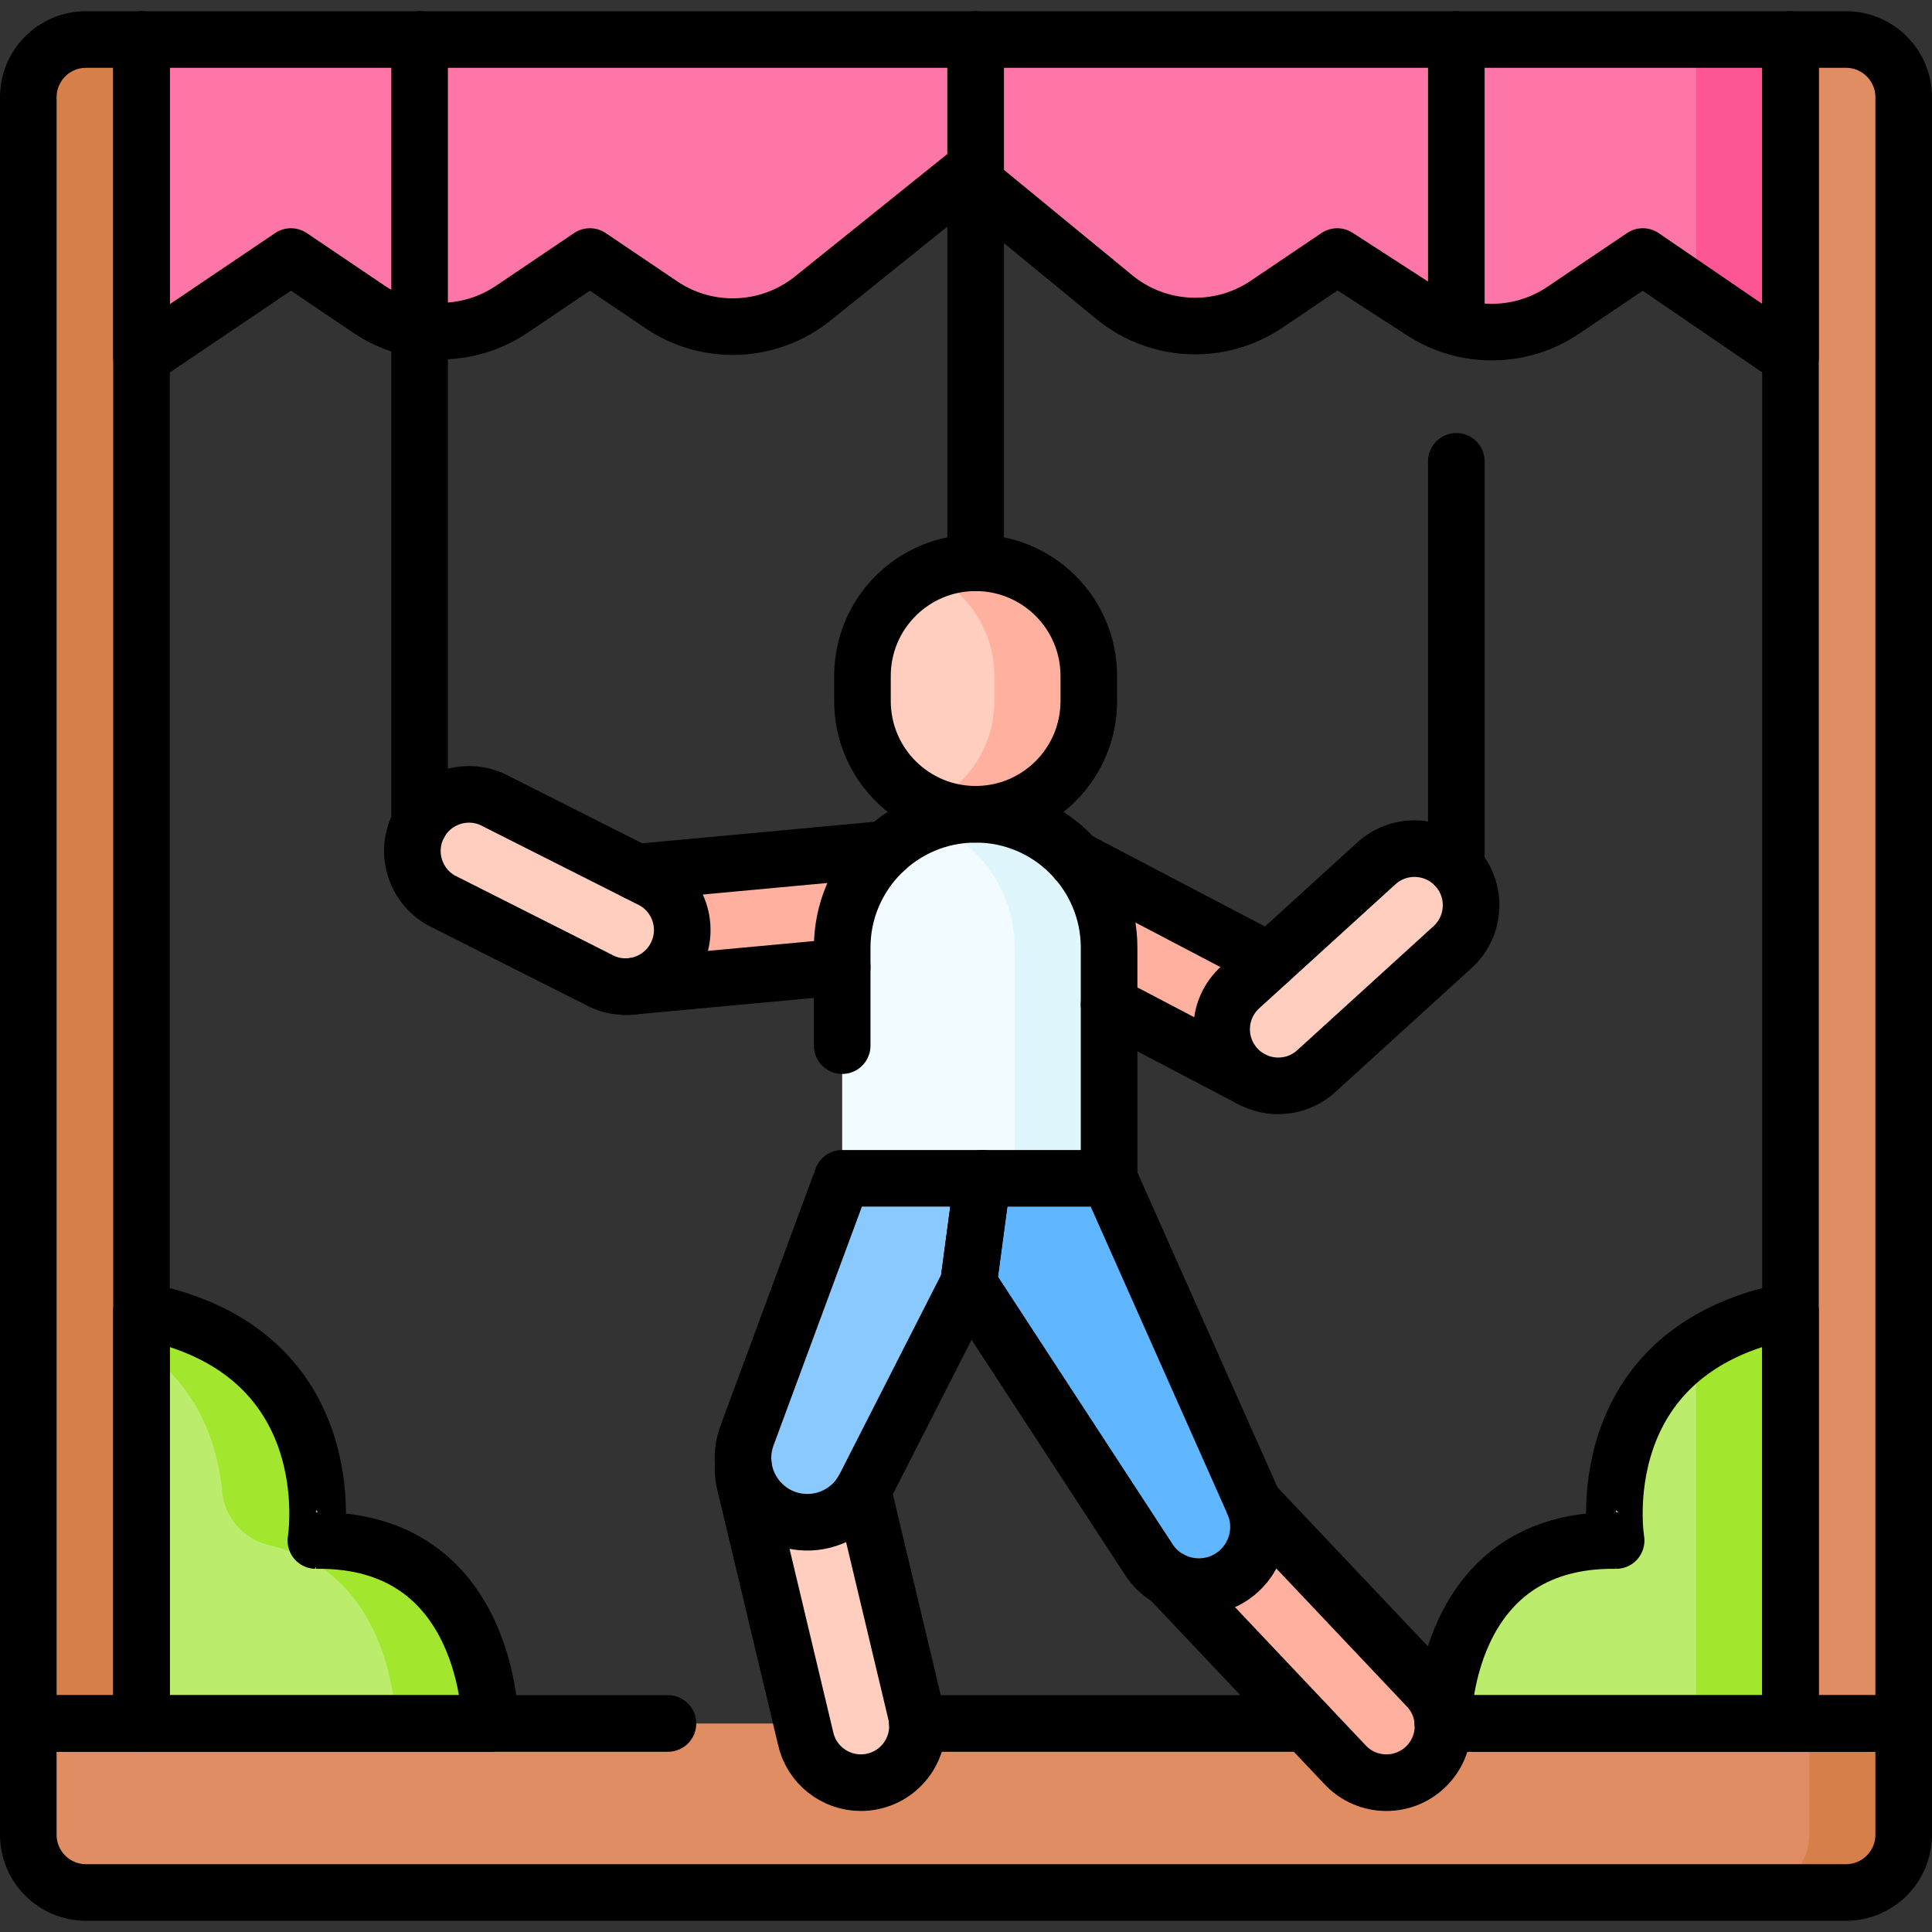 <?xml version="1.0" encoding="UTF-8"?>
<svg xmlns="http://www.w3.org/2000/svg" xmlns:xlink="http://www.w3.org/1999/xlink" version="1.1" id="Capa_1" x="0px" y="0px" viewBox="0 0 512 512" style="enable-background:new 0 0 512 512;" xml:space="preserve" width="512" height="512">
<rect x="0" y="0" width="512" height="512" fill="#333333" stroke="none"/>
<g>
	<g>
		<g>
			<path style="fill:#D77F4A;" d="M22.798,10.472H37.5v446.267h-30V25.77C7.5,17.321,14.349,10.472,22.798,10.472z"></path>
			<path style="fill:#E08D63;" d="M504.5,25.77v430.969h-30V10.472h14.702C497.651,10.472,504.5,17.321,504.5,25.77z"></path>
		</g>
		<path style="fill:#FE76A8;" d="M474.5,10.472h-437v84.254l39.61-26.741l20.689,13.967c11.433,7.719,26.409,7.719,37.842,0&#10;&#9;&#9;&#9;l20.689-13.967l18.944,12.789c12.288,8.295,28.546,7.62,40.102-1.667L256,46.464l0,0l39.283,32.26&#10;&#9;&#9;&#9;c11.56,9.493,27.984,10.264,40.382,1.894l18.713-12.633L376.99,82.6c11.378,7.354,26.048,7.207,37.277-0.374l21.095-14.241&#10;&#9;&#9;&#9;L474.5,94.726V10.472z"></path>
		<polygon style="fill:#FE5694;" points="474.5,10.468 474.5,94.728 449.46,77.618 449.46,10.468 &#9;&#9;"></polygon>
		<path style="fill:#E08D63;" d="M7.5,456.739h497v29.487c0,8.449-6.849,15.298-15.298,15.298H22.798&#10;&#9;&#9;&#9;c-8.449,0-15.298-6.849-15.298-15.298V456.739z"></path>
		<path style="fill:#D77F4A;" d="M479.462,456.739v29.487c0,8.449-6.849,15.298-15.298,15.298h25.038&#10;&#9;&#9;&#9;c8.449,0,15.298-6.849,15.298-15.298v-29.487H479.462z"></path>
		<path style="fill:#FFCEBF;" d="M258.555,215.789L258.555,215.789c-16.563,0-29.991-13.427-29.991-29.991v-6.664&#10;&#9;&#9;&#9;c0-16.563,13.427-29.991,29.991-29.991h0c16.563,0,29.991,13.427,29.991,29.991v6.664&#10;&#9;&#9;&#9;C288.545,202.361,275.118,215.789,258.555,215.789z"></path>
		<path style="fill:#FFB09E;" d="M258.555,149.143L258.555,149.143c-4.47,0-8.708,0.985-12.519,2.739&#10;&#9;&#9;&#9;c10.31,4.744,17.472,15.159,17.472,27.252v6.664c0,12.093-7.162,22.508-17.472,27.252c3.811,1.754,8.049,2.739,12.519,2.739h0&#10;&#9;&#9;&#9;c16.563,0,29.991-13.427,29.991-29.991v-6.664C288.545,162.57,275.118,149.143,258.555,149.143z"></path>
		<path style="fill:#FFB09E;" d="M282.543,226.376l63.321,33.208c7.284,3.947,9.989,13.051,6.042,20.334l0,0&#10;&#9;&#9;&#9;c-3.947,7.284-13.051,9.989-20.334,6.042l-63.321-33.208c-7.284-3.947-9.989-13.051-6.042-20.334v0&#10;&#9;&#9;&#9;C266.155,225.134,275.259,222.429,282.543,226.376z"></path>
		<path style="fill:#FFCEBF;" d="M328.645,261.672l36.109-32.867c6.124-5.579,15.611-5.137,21.19,0.988v0&#10;&#9;&#9;&#9;c5.579,6.124,5.137,15.611-0.987,21.19l-36.109,32.867c-6.124,5.579-15.611,5.137-21.19-0.988h0&#10;&#9;&#9;&#9;C322.079,276.738,322.521,267.251,328.645,261.672z"></path>
		<g>
			<path style="fill:#FFB09E;" d="M235.405,224.979l-71.196,6.588c-8.238,0.875-14.207,8.263-13.332,16.501v0&#10;&#9;&#9;&#9;&#9;c0.875,8.238,8.263,14.207,16.501,13.332l71.196-6.588c8.238-0.875,14.207-8.263,13.332-16.501v0&#10;&#9;&#9;&#9;&#9;C251.03,230.072,243.643,224.104,235.405,224.979z"></path>
			<path style="fill:#FFCEBF;" d="M173.127,233.375l-41.511-20.944c-7.228-4.048-16.369-1.47-20.417,5.759l0,0&#10;&#9;&#9;&#9;&#9;c-4.048,7.228-1.47,16.369,5.759,20.417l41.511,20.944c7.228,4.048,16.369,1.47,20.417-5.759l0,0&#10;&#9;&#9;&#9;&#9;C182.933,246.564,180.355,237.423,173.127,233.375z"></path>
		</g>
		<path style="fill:#F2FBFF;" d="M258.555,215.789L258.555,215.789c19.533,0,35.367,15.835,35.367,35.367v61.111h-70.735v-61.111&#10;&#9;&#9;&#9;C223.187,231.623,239.022,215.789,258.555,215.789z"></path>
		<path style="fill:#DFF6FD;" d="M258.555,215.789L258.555,215.789c-4.409,0-8.626,0.813-12.519,2.287&#10;&#9;&#9;&#9;c13.352,5.056,22.849,17.956,22.849,33.08v61.111h25.038v-61.111C293.922,231.623,278.087,215.789,258.555,215.789z"></path>
		<path style="fill:#FFCEBF;" d="M213.472,460.568l-16.242-68.145c-1.739-8.1,3.418-16.075,11.517-17.814h0&#10;&#9;&#9;&#9;c8.1-1.739,16.075,3.418,17.814,11.517l16.242,68.145c1.739,8.1-3.418,16.075-11.518,17.814h0&#10;&#9;&#9;&#9;C223.187,473.825,215.211,468.668,213.472,460.568z"></path>
		<path style="fill:#FFB09E;" d="M356.305,467.506l-45.352-47.958c-5.569-6.133-5.111-15.62,1.022-21.189h0&#10;&#9;&#9;&#9;c6.133-5.569,15.62-5.111,21.189,1.022l45.352,47.958c5.569,6.133,5.111,15.62-1.022,21.189l0,0&#10;&#9;&#9;&#9;C371.36,474.097,361.874,473.639,356.305,467.506z"></path>
		<path style="fill:#BBEC6C;" d="M37.5,347.338v109.402h92.42c0,0,0-49.126-46.21-48.485C83.71,408.254,92.088,357.84,37.5,347.338z&#10;&#9;&#9;&#9;"></path>
		<path style="fill:#BBEC6C;" d="M474.5,347.338v109.402h-92.09c0,0-0.331-49.126,45.88-48.485&#10;&#9;&#9;&#9;C428.29,408.254,419.912,357.84,474.5,347.338z"></path>
		<path style="fill:#A2E62E;" d="M83.71,408.254c0,0,8.377-50.414-46.21-60.917v9.871c15.799,10.793,20.309,26.748,21.357,37.943&#10;&#9;&#9;&#9;c0.655,6.991,5.722,12.797,12.569,14.356c33.457,7.621,33.457,47.231,33.457,47.231h25.038&#10;&#9;&#9;&#9;C129.92,456.739,129.92,407.613,83.71,408.254z"></path>
		<path style="fill:#A2E62E;" d="M449.462,357.207v99.532H474.5V347.338C463.985,349.361,455.814,352.868,449.462,357.207z"></path>
		<path style="fill:#8AC9FE;" d="M223.187,312.267l-25.22,68.165c-4.041,10.923,3.808,22.595,15.448,22.973h0&#10;&#9;&#9;&#9;c6.613,0.214,12.753-3.414,15.756-9.309l27.503-53.999l3.72-27.83H223.187z"></path>
		<path style="fill:#60B7FF;" d="M260.394,312.267l-3.72,27.83l47.771,73.2c5.322,8.154,16.676,9.612,23.885,3.067v0&#10;&#9;&#9;&#9;c5.055-4.59,6.595-11.904,3.821-18.143l-38.228-85.953H260.394z"></path>
	</g>
	<g>
		<g>
			<path style="fill:none;stroke:#000000;stroke-width:15;stroke-linecap:round;stroke-linejoin:round;stroke-miterlimit:10;" d="&#10;&#9;&#9;&#9;&#9;M22.798,10.472H37.5v446.267h-30V25.77C7.5,17.321,14.349,10.472,22.798,10.472z"></path>
			<path style="fill:none;stroke:#000000;stroke-width:15;stroke-linecap:round;stroke-linejoin:round;stroke-miterlimit:10;" d="&#10;&#9;&#9;&#9;&#9;M504.5,25.77v430.969h-30V10.472h14.702C497.651,10.472,504.5,17.321,504.5,25.77z"></path>
		</g>
		<path style="fill:none;stroke:#000000;stroke-width:15;stroke-linecap:round;stroke-linejoin:round;stroke-miterlimit:10;" d="&#10;&#9;&#9;&#9;M474.5,10.472h-437v84.254l39.61-26.741l20.689,13.967c11.433,7.719,26.409,7.719,37.842,0l20.689-13.967l18.944,12.789&#10;&#9;&#9;&#9;c12.288,8.295,28.546,7.62,40.102-1.667L256,46.464l0,0l39.283,32.26c11.56,9.493,27.984,10.264,40.382,1.894l18.713-12.633&#10;&#9;&#9;&#9;L376.99,82.6c11.378,7.354,26.048,7.207,37.277-0.374l21.095-14.241L474.5,94.726V10.472z"></path>
		<path style="fill:none;stroke:#000000;stroke-width:15;stroke-linecap:round;stroke-linejoin:round;stroke-miterlimit:10;" d="&#10;&#9;&#9;&#9;M382.39,456.738H504.5v29.49c0,8.45-6.85,15.3-15.3,15.3H22.8c-8.45,0-15.3-6.85-15.3-15.3v-29.49h169.514"></path>
		
			<line style="fill:none;stroke:#000000;stroke-width:15;stroke-linecap:round;stroke-linejoin:round;stroke-miterlimit:10;" x1="346.12" y1="456.738" x2="243.12" y2="456.738"></line>
		<g>
			<path style="fill:none;stroke:#000000;stroke-width:15;stroke-linecap:round;stroke-linejoin:round;stroke-miterlimit:10;" d="&#10;&#9;&#9;&#9;&#9;M258.555,215.789L258.555,215.789c-16.563,0-29.991-13.427-29.991-29.991v-6.664c0-16.563,13.427-29.991,29.991-29.991h0&#10;&#9;&#9;&#9;&#9;c16.563,0,29.991,13.427,29.991,29.991v6.664C288.545,202.361,275.118,215.789,258.555,215.789z"></path>
			<path style="fill:none;stroke:#000000;stroke-width:15;stroke-linecap:round;stroke-linejoin:round;stroke-miterlimit:10;" d="&#10;&#9;&#9;&#9;&#9;M223.187,277.107v-25.951c0-19.533,15.835-35.367,35.367-35.367h0c19.533,0,35.367,15.835,35.367,35.367v61.111"></path>
			
				<line style="fill:none;stroke:#000000;stroke-width:15;stroke-linecap:round;stroke-linejoin:round;stroke-miterlimit:10;" x1="331.57" y1="285.958" x2="293.92" y2="266.208"></line>
			
				<line style="fill:none;stroke:#000000;stroke-width:15;stroke-linecap:round;stroke-linejoin:round;stroke-miterlimit:10;" x1="336.4" y1="254.618" x2="284.98" y2="227.658"></line>
			<path style="fill:none;stroke:#000000;stroke-width:15;stroke-linecap:round;stroke-linejoin:round;stroke-miterlimit:10;" d="&#10;&#9;&#9;&#9;&#9;M328.645,261.672l36.109-32.867c6.124-5.579,15.611-5.137,21.19,0.988v0c5.579,6.124,5.137,15.611-0.987,21.19l-36.109,32.867&#10;&#9;&#9;&#9;&#9;c-6.124,5.579-15.611,5.137-21.19-0.988h0C322.079,276.738,322.521,267.251,328.645,261.672z"></path>
			<g>
				
					<line style="fill:none;stroke:#000000;stroke-width:15;stroke-linecap:round;stroke-linejoin:round;stroke-miterlimit:10;" x1="234.71" y1="225.038" x2="168.72" y2="231.148"></line>
				<path style="fill:none;stroke:#000000;stroke-width:15;stroke-linecap:round;stroke-linejoin:round;stroke-miterlimit:10;" d="&#10;&#9;&#9;&#9;&#9;&#9;M223.19,256.228l-55.81,5.17c-0.54,0.06-1.08,0.09-1.61,0.09"></path>
				<path style="fill:none;stroke:#000000;stroke-width:15;stroke-linecap:round;stroke-linejoin:round;stroke-miterlimit:10;" d="&#10;&#9;&#9;&#9;&#9;&#9;M173.127,233.375l-41.511-20.944c-7.228-4.048-16.369-1.47-20.417,5.759l0,0c-4.048,7.228-1.47,16.369,5.759,20.417&#10;&#9;&#9;&#9;&#9;&#9;l41.511,20.944c7.228,4.048,16.369,1.47,20.417-5.759l0,0C182.933,246.564,180.355,237.423,173.127,233.375z"></path>
			</g>
			<path style="fill:none;stroke:#000000;stroke-width:15;stroke-linecap:round;stroke-linejoin:round;stroke-miterlimit:10;" d="&#10;&#9;&#9;&#9;&#9;M228.67,394.998l14.13,59.27c1.74,8.1-3.41,16.08-11.51,17.82c-1.06,0.23-2.12,0.34-3.16,0.34c-6.92,0-13.15-4.82-14.66-11.86&#10;&#9;&#9;&#9;&#9;l-16.24-68.14c-0.33-1.56-0.41-3.11-0.26-4.61"></path>
			<path style="fill:none;stroke:#000000;stroke-width:15;stroke-linecap:round;stroke-linejoin:round;stroke-miterlimit:10;" d="&#10;&#9;&#9;&#9;&#9;M332.25,398.468c0.32,0.28,0.62,0.59,0.91,0.91l45.36,47.96c5.56,6.13,5.11,15.62-1.03,21.19c-2.87,2.61-6.48,3.9-10.08,3.9&#10;&#9;&#9;&#9;&#9;c-4.08,0-8.15-1.66-11.11-4.92l-45.35-47.96c-0.3-0.33-0.58-0.67-0.84-1.02"></path>
			<path style="fill:none;stroke:#000000;stroke-width:15;stroke-linecap:round;stroke-linejoin:round;stroke-miterlimit:10;" d="&#10;&#9;&#9;&#9;&#9;M223.187,312.267l-25.22,68.165c-4.041,10.923,3.808,22.595,15.448,22.973h0c6.613,0.214,12.753-3.414,15.756-9.309&#10;&#9;&#9;&#9;&#9;l27.503-53.999l3.72-27.83H223.187z"></path>
			<path style="fill:none;stroke:#000000;stroke-width:15;stroke-linecap:round;stroke-linejoin:round;stroke-miterlimit:10;" d="&#10;&#9;&#9;&#9;&#9;M260.394,312.267l-3.72,27.83l47.771,73.2c5.322,8.154,16.676,9.612,23.885,3.067v0c5.055-4.59,6.595-11.904,3.821-18.143&#10;&#9;&#9;&#9;&#9;l-38.228-85.953H260.394z"></path>
		</g>
		
			<line style="fill:none;stroke:#000000;stroke-width:15;stroke-linecap:round;stroke-linejoin:round;stroke-miterlimit:10;" x1="111.2" y1="218.19" x2="111.2" y2="10.472"></line>
		
			<line style="fill:none;stroke:#000000;stroke-width:15;stroke-linecap:round;stroke-linejoin:round;stroke-miterlimit:10;" x1="258.555" y1="149.143" x2="258.555" y2="10.472"></line>
		
			<line style="fill:none;stroke:#000000;stroke-width:15;stroke-linecap:round;stroke-linejoin:round;stroke-miterlimit:10;" x1="385.945" y1="86.423" x2="385.945" y2="10.472"></line>
		
			<line style="fill:none;stroke:#000000;stroke-width:15;stroke-linecap:round;stroke-linejoin:round;stroke-miterlimit:10;" x1="385.945" y1="229.792" x2="385.945" y2="122.259"></line>
		<path style="fill:none;stroke:#000000;stroke-width:15;stroke-linecap:round;stroke-linejoin:round;stroke-miterlimit:10;" d="&#10;&#9;&#9;&#9;M37.5,347.338v109.402h92.42c0,0,0-49.126-46.21-48.485C83.71,408.254,92.088,357.84,37.5,347.338z"></path>
		<path style="fill:none;stroke:#000000;stroke-width:15;stroke-linecap:round;stroke-linejoin:round;stroke-miterlimit:10;" d="&#10;&#9;&#9;&#9;M474.5,347.338v109.402h-92.09c0,0-0.331-49.126,45.88-48.485C428.29,408.254,419.912,357.84,474.5,347.338z"></path>
	</g>
</g>















</svg>
